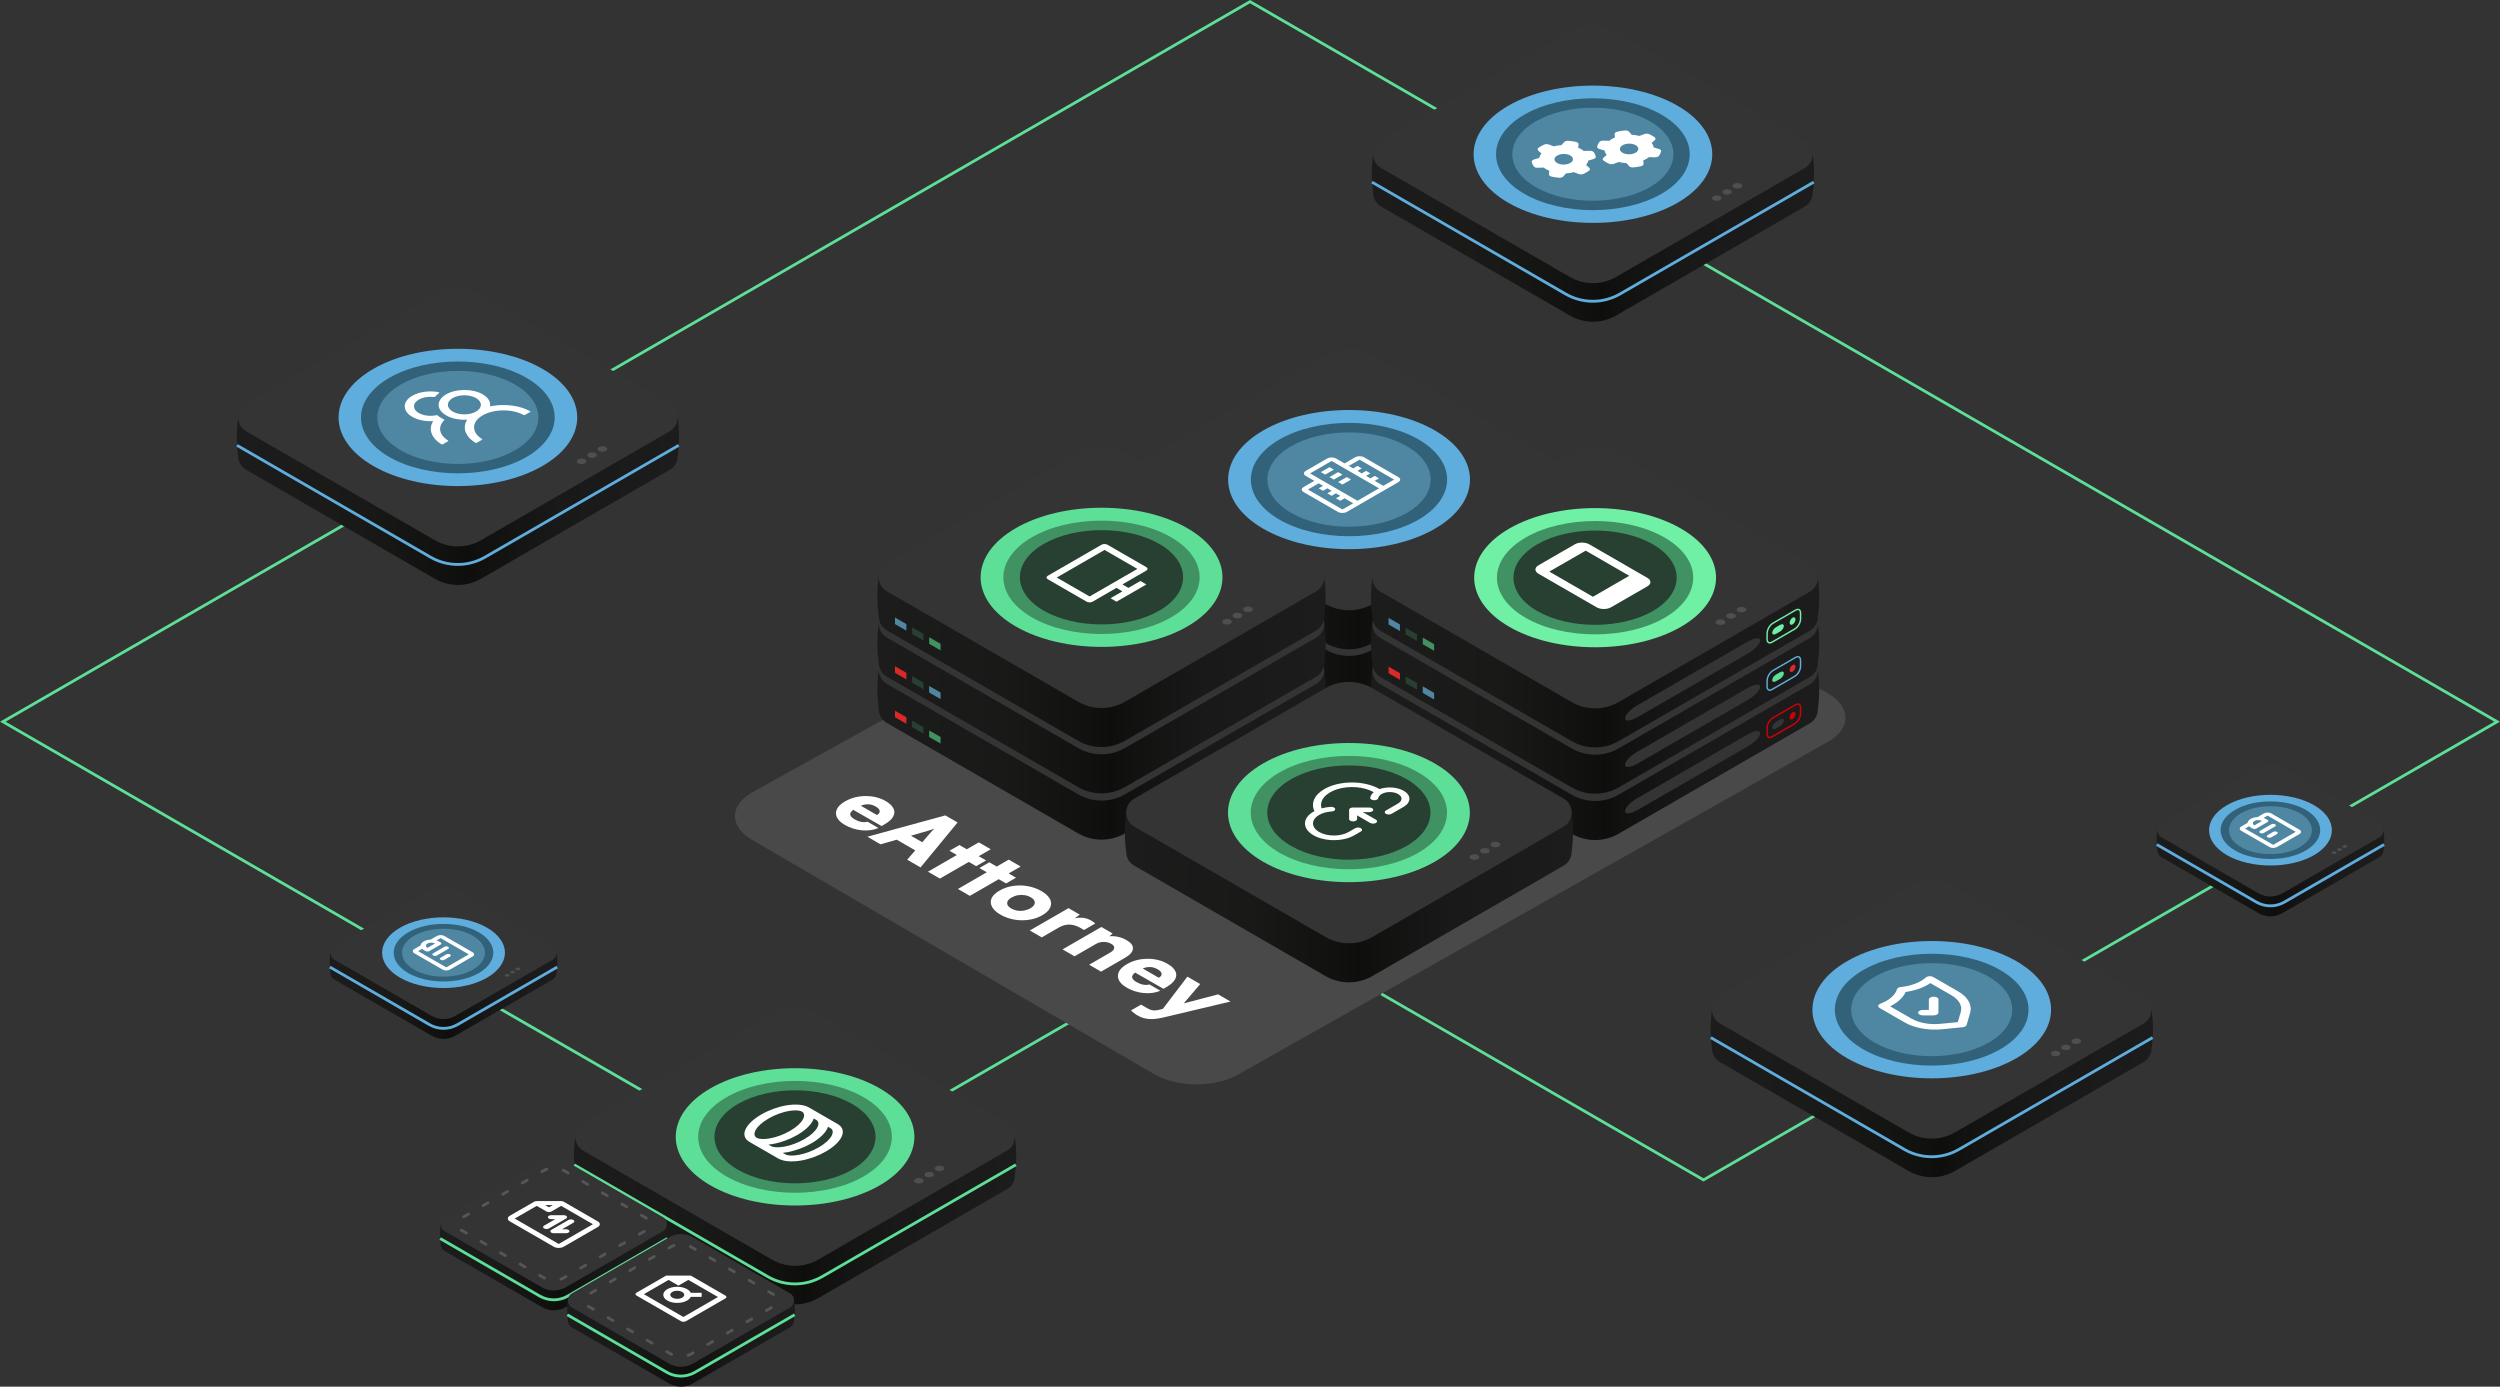<?xml version="1.0" encoding="UTF-8"?>
<svg id="Layer_2" data-name="Layer 2" xmlns="http://www.w3.org/2000/svg" xmlns:xlink="http://www.w3.org/1999/xlink" viewBox="0 0 881.3 488.82">
  <rect x="0" y="0" width="881.3" height="488.82" fill="#333333" stroke="none"/>
  <defs>
    <style>
      .cls-1 {
        fill: #343435;
      }

      .cls-1, .cls-2, .cls-3, .cls-4, .cls-5, .cls-6, .cls-7, .cls-8, .cls-9, .cls-10, .cls-11, .cls-12, .cls-13, .cls-14, .cls-15, .cls-16, .cls-17, .cls-18, .cls-19, .cls-20, .cls-21, .cls-22, .cls-23, .cls-24, .cls-25, .cls-26, .cls-27, .cls-28, .cls-29, .cls-30, .cls-31, .cls-32 {
        stroke-width: 0px;
      }

      .cls-2 {
        fill: url(#New_Gradient_Swatch_copy_2-12);
      }

      .cls-33 {
        clip-path: url(#clippath-11);
      }

      .cls-3 {
        fill: url(#New_Gradient_Swatch_copy_2-3);
      }

      .cls-4 {
        fill: url(#New_Gradient_Swatch_copy_2-2);
      }

      .cls-5 {
        fill: url(#New_Gradient_Swatch_copy_2-15);
      }

      .cls-6 {
        fill: #284031;
      }

      .cls-7 {
        fill: url(#New_Gradient_Swatch_copy_2-9);
      }

      .cls-8 {
        fill: url(#New_Gradient_Swatch_copy_2-13);
      }

      .cls-9 {
        fill: url(#New_Gradient_Swatch_copy_2);
      }

      .cls-34 {
        clip-path: url(#clippath-2);
      }

      .cls-10 {
        fill: url(#New_Gradient_Swatch_copy_2-16);
      }

      .cls-11 {
        fill: url(#New_Gradient_Swatch_copy_2-14);
      }

      .cls-12 {
        fill: url(#New_Gradient_Swatch_copy_2-10);
      }

      .cls-35 {
        clip-path: url(#clippath-6);
      }

      .cls-13 {
        fill: url(#New_Gradient_Swatch_copy_2-8);
      }

      .cls-14 {
        fill: url(#New_Gradient_Swatch_copy_2-7);
      }

      .cls-36 {
        stroke: #5faddd;
      }

      .cls-36, .cls-15, .cls-37, .cls-38 {
        fill: none;
      }

      .cls-36, .cls-37, .cls-38 {
        stroke-miterlimit: 10;
      }

      .cls-39 {
        clip-path: url(#clippath-7);
      }

      .cls-40 {
        clip-path: url(#clippath-1);
      }

      .cls-41 {
        clip-path: url(#clippath-4);
      }

      .cls-16 {
        fill: #494949;
      }

      .cls-17, .cls-19 {
        fill: #fff;
      }

      .cls-18 {
        fill: #5faddd;
      }

      .cls-19 {
        fill-rule: evenodd;
      }

      .cls-20 {
        fill: #409263;
      }

      .cls-37 {
        stroke: #5edf97;
      }

      .cls-21 {
        fill: url(#New_Gradient_Swatch_copy_2-4);
      }

      .cls-22 {
        fill: url(#New_Gradient_Swatch_copy_2-6);
      }

      .cls-42 {
        clip-path: url(#clippath-9);
      }

      .cls-43 {
        clip-path: url(#clippath);
      }

      .cls-23 {
        fill: #5edf97;
      }

      .cls-24 {
        fill: #32627a;
      }

      .cls-25 {
        fill: #db2828;
      }

      .cls-26 {
        fill: url(#New_Gradient_Swatch_copy_2-17);
      }

      .cls-38 {
        stroke: #565656;
        stroke-dasharray: 0 0 1.99 5.97;
        stroke-linecap: round;
      }

      .cls-27 {
        fill: #4f4f4f;
      }

      .cls-44 {
        clip-path: url(#clippath-3);
      }

      .cls-45 {
        clip-path: url(#clippath-8);
      }

      .cls-46 {
        clip-path: url(#clippath-5);
      }

      .cls-28 {
        fill: url(#New_Gradient_Swatch_copy_2-11);
      }

      .cls-29 {
        fill: url(#New_Gradient_Swatch_copy_2-5);
      }

      .cls-47 {
        clip-path: url(#clippath-10);
      }

      .cls-30 {
        fill: #4f87a3;
      }

      .cls-31 {
        fill: #6ff0a4;
      }

      .cls-32 {
        fill: #d00005;
      }
    </style>
    <linearGradient id="New_Gradient_Swatch_copy_2" data-name="New Gradient Swatch copy 2" x1="396.57" y1="198.91" x2="554.57" y2="198.91" gradientUnits="userSpaceOnUse">
      <stop offset="0" stop-color="#1c1c1c"/>
      <stop offset=".28" stop-color="#191918"/>
      <stop offset=".49" stop-color="#10100f"/>
      <stop offset=".52" stop-color="#0e0e0d"/>
      <stop offset=".56" stop-color="#111110"/>
      <stop offset=".73" stop-color="#191919"/>
      <stop offset="1" stop-color="#1c1c1c"/>
    </linearGradient>
    <linearGradient id="New_Gradient_Swatch_copy_2-2" data-name="New Gradient Swatch copy 2" y1="182.83" y2="182.83" xlink:href="#New_Gradient_Swatch_copy_2"/>
    <linearGradient id="New_Gradient_Swatch_copy_2-3" data-name="New Gradient Swatch copy 2" x1="483.31" y1="250.06" x2="641.32" y2="250.06" xlink:href="#New_Gradient_Swatch_copy_2"/>
    <linearGradient id="New_Gradient_Swatch_copy_2-4" data-name="New Gradient Swatch copy 2" x1="483.31" y1="233.74" x2="641.32" y2="233.74" xlink:href="#New_Gradient_Swatch_copy_2"/>
    <linearGradient id="New_Gradient_Swatch_copy_2-5" data-name="New Gradient Swatch copy 2" x1="483.31" y1="217.42" x2="641.32" y2="217.42" xlink:href="#New_Gradient_Swatch_copy_2"/>
    <linearGradient id="New_Gradient_Swatch_copy_2-6" data-name="New Gradient Swatch copy 2" x1="309.32" y1="249.93" x2="467.32" y2="249.93" xlink:href="#New_Gradient_Swatch_copy_2"/>
    <linearGradient id="New_Gradient_Swatch_copy_2-7" data-name="New Gradient Swatch copy 2" x1="309.32" y1="233.61" x2="467.32" y2="233.61" xlink:href="#New_Gradient_Swatch_copy_2"/>
    <linearGradient id="New_Gradient_Swatch_copy_2-8" data-name="New Gradient Swatch copy 2" x1="309.32" y1="217.28" x2="467.32" y2="217.28" xlink:href="#New_Gradient_Swatch_copy_2"/>
    <clipPath id="clippath">
      <polygon class="cls-15" points="363.06 202.97 388.32 188.39 413.58 202.97 388.32 217.56 363.06 202.97"/>
    </clipPath>
    <linearGradient id="New_Gradient_Swatch_copy_2-9" data-name="New Gradient Swatch copy 2" x1="116.24" y1="342.84" x2="196.47" y2="342.84" xlink:href="#New_Gradient_Swatch_copy_2"/>
    <clipPath id="clippath-1">
      <polygon class="cls-15" points="140.11 335.68 155.99 326.51 171.88 335.68 155.99 344.85 140.11 335.68"/>
    </clipPath>
    <linearGradient id="New_Gradient_Swatch_copy_2-10" data-name="New Gradient Swatch copy 2" x1="760.26" y1="299.65" x2="840.5" y2="299.65" xlink:href="#New_Gradient_Swatch_copy_2"/>
    <clipPath id="clippath-2">
      <polygon class="cls-15" points="784.13 292.49 800.02 283.32 815.91 292.49 800.02 301.66 784.13 292.49"/>
    </clipPath>
    <clipPath id="clippath-3">
      <polygon class="cls-15" points="530.81 202.98 561.54 185.23 592.28 202.98 561.54 220.72 530.81 202.98"/>
    </clipPath>
    <linearGradient id="New_Gradient_Swatch_copy_2-11" data-name="New Gradient Swatch copy 2" x1="396.52" y1="300.22" x2="554.53" y2="300.22" xlink:href="#New_Gradient_Swatch_copy_2"/>
    <clipPath id="clippath-4">
      <polygon class="cls-15" points="450.85 287.4 480.48 270.3 506.82 285.5 477.19 302.61 450.85 287.4"/>
    </clipPath>
    <clipPath id="clippath-5">
      <polygon class="cls-15" points="448.92 169.06 473.22 155.03 497.53 169.06 473.22 183.09 448.92 169.06"/>
    </clipPath>
    <linearGradient id="New_Gradient_Swatch_copy_2-12" data-name="New Gradient Swatch copy 2" x1="483.59" y1="67.96" x2="639.5" y2="67.96" xlink:href="#New_Gradient_Swatch_copy_2"/>
    <clipPath id="clippath-6">
      <polygon class="cls-15" points="535.15 55.76 566.02 37.94 590.4 52.01 559.52 69.84 535.15 55.76"/>
    </clipPath>
    <linearGradient id="New_Gradient_Swatch_copy_2-13" data-name="New Gradient Swatch copy 2" x1="202.32" y1="414.36" x2="358.23" y2="414.36" xlink:href="#New_Gradient_Swatch_copy_2"/>
    <clipPath id="clippath-7">
      <polygon class="cls-15" points="252.87 399.4 279.76 383.87 306.65 399.4 279.76 414.92 252.87 399.4"/>
    </clipPath>
    <linearGradient id="New_Gradient_Swatch_copy_2-14" data-name="New Gradient Swatch copy 2" x1="155.12" y1="438.53" x2="235.35" y2="438.53" xlink:href="#New_Gradient_Swatch_copy_2"/>
    <clipPath id="clippath-8">
      <polygon class="cls-15" points="174.56 430.57 195.24 418.63 215.91 430.57 195.24 442.51 174.56 430.57"/>
    </clipPath>
    <linearGradient id="New_Gradient_Swatch_copy_2-15" data-name="New Gradient Swatch copy 2" x1="199.94" y1="465.42" x2="280.17" y2="465.42" xlink:href="#New_Gradient_Swatch_copy_2"/>
    <clipPath id="clippath-9">
      <polygon class="cls-15" points="219.15 456.72 240.04 444.66 260.94 456.72 240.04 468.79 219.15 456.72"/>
    </clipPath>
    <linearGradient id="New_Gradient_Swatch_copy_2-16" data-name="New Gradient Swatch copy 2" x1="83.46" y1="160.74" x2="239.37" y2="160.74" xlink:href="#New_Gradient_Swatch_copy_2"/>
    <clipPath id="clippath-10">
      <polygon class="cls-15" points="128.47 145.09 161.4 126.08 194.32 145.09 161.4 164.09 128.47 145.09"/>
    </clipPath>
    <linearGradient id="New_Gradient_Swatch_copy_2-17" data-name="New Gradient Swatch copy 2" x1="603.03" y1="369.53" x2="758.94" y2="369.53" xlink:href="#New_Gradient_Swatch_copy_2"/>
    <clipPath id="clippath-11">
      <polygon class="cls-15" points="652.63 355.03 680.99 338.66 709.34 355.03 680.99 371.4 652.63 355.03"/>
    </clipPath>
  </defs>
  <g id="Layer_1-2" data-name="Layer 1">
    <g>
      <polyline class="cls-37" points="377.74 359.96 331.75 386.51 227.05 384.85 174.56 354.62 1 254.41 122.64 184.23 440.65 .58 512.18 41.88 880.3 254.41 600.52 415.94 486.91 350.35"/>
      <path class="cls-16" d="m265.1,296.06c-8.08-4.71-8-12.27.18-16.8l210.1-116.52c8.18-4.53,21.47-4.39,29.55.32l139.62,81.49c8.08,4.71,8.02,12.33-.12,16.92l-208.09,117.4c-8.14,4.59-21.42,4.5-29.49-.21l-141.75-82.61Z"/>
      <g>
        <path class="cls-9" d="m554.09,198.91c0,1.92-.95,3.84-2.85,4.94l-67.41,38.91c-5.11,2.95-11.41,2.95-16.52,0l-67.41-38.92c-1.9-1.1-2.85-3.01-2.85-4.93h0c-.65-4.6-.65-9.18,0-13.77h18.15l52.1-30.08c5.11-2.95,11.41-2.95,16.52,0l52.1,30.08h18.16c.65,4.59.65,9.18,0,13.77Z"/>
        <path class="cls-1" d="m399.91,190.08l67.41,38.92c5.11,2.95,11.41,2.95,16.52,0l67.41-38.92c3.8-2.19,3.8-7.68,0-9.87l-67.41-38.92c-5.11-2.95-11.41-2.95-16.52,0l-67.41,38.92c-3.8,2.19-3.8,7.68,0,9.87Z"/>
        <path class="cls-23" d="m445.39,202.5c-16.6-9.55-16.6-25.18,0-34.73s43.76-9.55,60.36,0,16.6,25.18,0,34.73c-16.6,9.55-43.76,9.55-60.36,0Z"/>
        <path class="cls-20" d="m451.05,199.28c-13.47-7.78-13.46-20.51.01-28.29,13.48-7.78,35.52-7.78,48.99,0s13.46,20.51-.01,28.29c-13.47,7.78-35.52,7.78-48.99,0Z"/>
        <path class="cls-6" d="m455.18,196.9c-11.2-6.47-11.2-17.06.01-23.53,11.21-6.47,29.54-6.47,40.74,0,11.2,6.47,11.19,17.06-.01,23.53-11.2,6.47-29.54,6.47-40.74,0Z"/>
        <path class="cls-27" d="m525.99,195.71c-.66.38-.66,1,0,1.39s1.74.38,2.4,0,.66-1,0-1.39-1.74-.38-2.4,0Z"/>
        <path class="cls-27" d="m522.29,197.92c-.66.38-.66,1,0,1.39s1.74.38,2.4,0,.66-1,0-1.39-1.74-.38-2.4,0Z"/>
        <path class="cls-27" d="m518.58,200.12c-.66.38-.66,1,0,1.39s1.74.38,2.4,0,.66-1,0-1.39-1.74-.38-2.4,0Z"/>
      </g>
      <g>
        <path class="cls-4" d="m554.09,182.84c0,1.92-.95,3.84-2.85,4.94l-67.41,38.91c-5.11,2.95-11.41,2.95-16.52,0l-67.41-38.92c-1.9-1.1-2.85-3.01-2.85-4.93h0c-.65-4.6-.65-9.18,0-13.77h18.15l52.1-30.08c5.11-2.95,11.41-2.95,16.52,0l52.1,30.08h18.16c.65,4.59.65,9.18,0,13.77Z"/>
        <path class="cls-1" d="m399.91,174l67.41,38.92c5.11,2.95,11.41,2.95,16.52,0l67.41-38.92c3.8-2.19,3.8-7.68,0-9.87l-67.41-38.92c-5.11-2.95-11.41-2.95-16.52,0l-67.41,38.92c-3.8,2.19-3.8,7.68,0,9.87Z"/>
        <path class="cls-18" d="m445.39,186.43c-16.6-9.55-16.6-25.18,0-34.73,16.6-9.55,43.76-9.55,60.36,0,16.6,9.55,16.6,25.18,0,34.73-16.6,9.55-43.76,9.55-60.36,0Z"/>
        <path class="cls-24" d="m451.05,183.2c-13.47-7.78-13.46-20.51.01-28.29s35.52-7.78,48.99,0,13.46,20.51-.01,28.29c-13.47,7.78-35.52,7.78-48.99,0Z"/>
        <path class="cls-30" d="m455.18,180.82c-11.2-6.47-11.2-17.06.01-23.53,11.21-6.47,29.54-6.47,40.74,0,11.2,6.47,11.19,17.06-.01,23.53-11.2,6.47-29.54,6.47-40.74,0Z"/>
        <path class="cls-27" d="m525.99,179.63c-.66.38-.66,1,0,1.39s1.74.38,2.4,0,.66-1,0-1.39-1.74-.38-2.4,0Z"/>
        <path class="cls-27" d="m522.29,181.84c-.66.38-.66,1,0,1.39s1.74.38,2.4,0,.66-1,0-1.39-1.74-.38-2.4,0Z"/>
        <path class="cls-27" d="m518.58,184.04c-.66.38-.66,1,0,1.39s1.74.38,2.4,0,.66-1,0-1.39-1.74-.38-2.4,0Z"/>
      </g>
      <g>
        <path class="cls-3" d="m640.83,250.07c0,1.92-.95,3.84-2.85,4.94l-67.41,38.91c-5.11,2.95-11.41,2.95-16.52,0l-67.41-38.92c-1.9-1.1-2.85-3.01-2.85-4.93h0c-.65-4.6-.65-9.18,0-13.77h18.15l52.1-30.08c5.11-2.95,11.41-2.95,16.52,0l52.1,30.08h18.16c.65,4.59.65,9.18,0,13.77Z"/>
        <path class="cls-1" d="m486.65,241.23l67.41,38.92c5.11,2.95,11.41,2.95,16.52,0l67.41-38.92c3.8-2.19,3.8-7.68,0-9.87l-67.41-38.92c-5.11-2.95-11.41-2.95-16.52,0l-67.41,38.92c-3.8,2.19-3.8,7.68,0,9.87Z"/>
        <path class="cls-23" d="m532.13,253.66c-16.6-9.55-16.6-25.18,0-34.73,16.6-9.55,43.76-9.55,60.36,0,16.6,9.55,16.6,25.18,0,34.73-16.6,9.55-43.76,9.55-60.36,0Z"/>
        <path class="cls-20" d="m537.8,250.44c-13.47-7.78-13.46-20.51.01-28.29s35.52-7.78,48.99,0c13.46,7.78,13.46,20.51-.01,28.29s-35.52,7.78-48.99,0Z"/>
        <path class="cls-6" d="m541.92,248.05c-11.2-6.47-11.2-17.06.01-23.53s29.54-6.47,40.74,0c11.2,6.47,11.19,17.06-.01,23.53-11.2,6.47-29.54,6.47-40.74,0Z"/>
        <path class="cls-27" d="m612.74,246.86c-.66.38-.66,1,0,1.39s1.74.38,2.4,0,.66-1,0-1.39-1.74-.38-2.4,0Z"/>
        <path class="cls-27" d="m609.03,249.07c-.66.38-.66,1,0,1.39s1.74.38,2.4,0,.66-1,0-1.39-1.74-.38-2.4,0Z"/>
        <path class="cls-27" d="m605.33,251.27c-.66.38-.66,1,0,1.39s1.74.38,2.4,0,.66-1,0-1.39-1.74-.38-2.4,0Z"/>
      </g>
      <g>
        <path class="cls-21" d="m640.83,233.74c0,1.92-.95,3.84-2.85,4.94l-67.41,38.91c-5.11,2.95-11.41,2.95-16.52,0l-67.41-38.92c-1.9-1.1-2.85-3.01-2.85-4.93h0c-.65-4.6-.65-9.18,0-13.77h18.15l52.1-30.08c5.11-2.95,11.41-2.95,16.52,0l52.1,30.08h18.16c.65,4.59.65,9.18,0,13.77Z"/>
        <path class="cls-1" d="m486.65,224.91l67.41,38.92c5.11,2.95,11.41,2.95,16.52,0l67.41-38.92c3.8-2.19,3.8-7.68,0-9.87l-67.41-38.92c-5.11-2.95-11.41-2.95-16.52,0l-67.41,38.92c-3.8,2.19-3.8,7.68,0,9.87Z"/>
        <path class="cls-23" d="m532.13,237.34c-16.6-9.55-16.6-25.18,0-34.73,16.6-9.55,43.76-9.55,60.36,0,16.6,9.55,16.6,25.18,0,34.73s-43.76,9.55-60.36,0Z"/>
        <path class="cls-20" d="m537.8,234.11c-13.47-7.78-13.46-20.51.01-28.29s35.52-7.78,48.99,0c13.46,7.78,13.46,20.51-.01,28.29-13.47,7.78-35.52,7.78-48.99,0Z"/>
        <path class="cls-6" d="m541.92,231.73c-11.2-6.47-11.2-17.06.01-23.53s29.54-6.47,40.74,0c11.2,6.47,11.19,17.06-.01,23.53s-29.54,6.47-40.74,0Z"/>
        <path class="cls-27" d="m612.74,230.54c-.66.38-.66,1,0,1.39s1.74.38,2.4,0,.66-1,0-1.39-1.74-.38-2.4,0Z"/>
        <path class="cls-27" d="m609.03,232.75c-.66.38-.66,1,0,1.39s1.74.38,2.4,0,.66-1,0-1.39-1.74-.38-2.4,0Z"/>
        <path class="cls-27" d="m605.33,234.95c-.66.38-.66,1,0,1.39s1.74.38,2.4,0,.66-1,0-1.39-1.74-.38-2.4,0Z"/>
      </g>
      <g>
        <path class="cls-29" d="m640.83,217.42c0,1.92-.95,3.84-2.85,4.94l-67.41,38.91c-5.11,2.95-11.41,2.95-16.52,0l-67.41-38.92c-1.9-1.1-2.85-3.01-2.85-4.93h0c-.65-4.6-.65-9.18,0-13.77h18.15l52.1-30.08c5.11-2.95,11.41-2.95,16.52,0l52.1,30.08h18.16c.65,4.59.65,9.18,0,13.77Z"/>
        <path class="cls-1" d="m486.65,208.59l67.41,38.92c5.11,2.95,11.41,2.95,16.52,0l67.41-38.92c3.8-2.19,3.8-7.68,0-9.87l-67.41-38.92c-5.11-2.95-11.41-2.95-16.52,0l-67.41,38.92c-3.8,2.19-3.8,7.68,0,9.87Z"/>
        <path class="cls-31" d="m532.13,221.01c-16.6-9.55-16.6-25.18,0-34.73,16.6-9.55,43.76-9.55,60.36,0,16.6,9.55,16.6,25.18,0,34.73-16.6,9.55-43.76,9.55-60.36,0Z"/>
        <path class="cls-20" d="m537.8,217.79c-13.47-7.78-13.46-20.51.01-28.29s35.52-7.78,48.99,0c13.46,7.78,13.46,20.51-.01,28.29s-35.52,7.78-48.99,0Z"/>
        <path class="cls-6" d="m541.92,215.41c-11.2-6.47-11.2-17.06.01-23.53,11.21-6.47,29.54-6.47,40.74,0s11.19,17.06-.01,23.53-29.54,6.47-40.74,0Z"/>
        <path class="cls-27" d="m612.74,214.22c-.66.38-.66,1,0,1.39s1.74.38,2.4,0,.66-1,0-1.39-1.74-.38-2.4,0Z"/>
        <path class="cls-27" d="m609.03,216.43c-.66.38-.66,1,0,1.39s1.74.38,2.4,0,.66-1,0-1.39-1.74-.38-2.4,0Z"/>
        <path class="cls-27" d="m605.33,218.63c-.66.38-.66,1,0,1.39s1.74.38,2.4,0,.66-1,0-1.39-1.74-.38-2.4,0Z"/>
      </g>
      <g>
        <path class="cls-31" d="m631.92,217.74c-.56.33-1.03,1.12-1.03,1.78s.46.92,1.03.59,1.03-1.12,1.03-1.78-.46-.92-1.03-.59Z"/>
        <path class="cls-31" d="m627.51,220.28c.73-.42,1.33-.24,1.33.41s-.6,1.53-1.33,1.95l-1.44.83c-.73.42-1.33.24-1.33-.41s.6-1.53,1.33-1.95l1.44-.83Z"/>
        <path class="cls-31" d="m633.78,214.56v.51c.2,0,.35.07.47.22.14.18.22.47.22.82v2.08c0,1.2-.88,2.73-1.92,3.33l-7.98,4.61c-.26.15-.5.23-.71.23-.17,0-.31-.05-.42-.16-.17-.17-.26-.48-.26-.87l.02-2.09c0-1.2.9-2.73,1.94-3.33l7.93-4.59c.26-.15.5-.23.71-.23v-.51m0,0c-.29,0-.62.1-.97.3l-7.93,4.59c-1.2.69-2.18,2.39-2.19,3.77l-.02,2.09c0,.98.48,1.55,1.19,1.55.29,0,.62-.09.97-.3l7.98-4.61c1.2-.69,2.18-2.39,2.18-3.77v-2.08c0-.98-.49-1.55-1.21-1.55h0Z"/>
      </g>
      <g>
        <path class="cls-25" d="m631.92,234.42c-.56.33-1.03,1.12-1.03,1.78s.46.92,1.03.59,1.03-1.12,1.03-1.78-.46-.92-1.03-.59Z"/>
        <path class="cls-23" d="m627.51,236.96c.73-.42,1.33-.24,1.33.41s-.6,1.53-1.33,1.95l-1.44.83c-.73.42-1.33.24-1.33-.41s.6-1.53,1.33-1.95l1.44-.83Z"/>
        <path class="cls-18" d="m633.78,231.24v.51c.2,0,.35.07.47.22.14.18.22.47.22.82v2.08c0,1.2-.88,2.73-1.92,3.33l-7.98,4.61c-.26.15-.5.23-.71.23-.17,0-.31-.05-.42-.16-.17-.17-.26-.48-.26-.87l.02-2.09c0-1.2.9-2.73,1.94-3.33l7.93-4.59c.26-.15.5-.23.71-.23v-.51m0,0c-.29,0-.62.1-.97.3l-7.93,4.59c-1.2.69-2.18,2.39-2.19,3.77l-.02,2.09c0,.98.48,1.55,1.19,1.55.29,0,.62-.09.97-.3l7.98-4.61c1.2-.69,2.18-2.39,2.18-3.77v-2.08c0-.98-.49-1.55-1.21-1.55h0Z"/>
      </g>
      <g>
        <path class="cls-32" d="m631.92,251.1c-.56.33-1.03,1.12-1.03,1.78s.46.92,1.03.59,1.03-1.12,1.03-1.78-.46-.92-1.03-.59Z"/>
        <path class="cls-1" d="m627.51,253.64c.73-.42,1.33-.24,1.33.41s-.6,1.53-1.33,1.95l-1.44.83c-.73.42-1.33.24-1.33-.41s.6-1.53,1.33-1.95l1.44-.83Z"/>
        <path class="cls-32" d="m633.78,247.92v.51c.2,0,.35.07.47.22.14.18.22.47.22.82v2.08c0,1.2-.88,2.73-1.92,3.33l-7.98,4.61c-.26.15-.5.23-.71.23-.17,0-.31-.05-.42-.16-.17-.17-.26-.48-.26-.87l.02-2.09c0-1.2.9-2.73,1.94-3.33l7.93-4.59c.26-.15.5-.23.71-.23v-.51m0,0c-.29,0-.62.1-.97.3l-7.93,4.59c-1.2.69-2.18,2.39-2.19,3.77l-.02,2.09c0,.98.48,1.55,1.19,1.55.29,0,.62-.09.97-.3l7.98-4.61c1.2-.69,2.18-2.39,2.18-3.77v-2.08c0-.98-.49-1.55-1.21-1.55h0Z"/>
      </g>
      <path class="cls-1" d="m577.16,248.64c-2.38,1.38-4.32,3.44-4.3,4.6s1.98.97,4.36-.4l38.94-22.48c2.38-1.37,4.33-3.45,4.33-4.61s-1.95-.99-4.33.39l-39.01,22.52Z"/>
      <path class="cls-1" d="m577.16,265c-2.38,1.38-4.32,3.44-4.3,4.6s1.98.97,4.36-.4l38.94-22.48c2.38-1.37,4.33-3.45,4.33-4.61s-1.95-.99-4.33.39l-39.01,22.52Z"/>
      <path class="cls-1" d="m577.16,281.37c-2.38,1.38-4.32,3.44-4.3,4.6s1.98.97,4.36-.4l38.94-22.48c2.38-1.37,4.33-3.45,4.33-4.61s-1.95-.99-4.33.39l-39.01,22.52Z"/>
      <polygon class="cls-30" points="489.5 217.82 489.5 220.14 493.51 222.46 493.51 220.14 489.5 217.82"/>
      <polygon class="cls-6" points="495.52 221.3 495.52 223.62 499.54 225.94 499.54 223.62 495.52 221.3"/>
      <polygon class="cls-20" points="501.55 224.78 501.55 227.1 505.56 229.42 505.56 227.1 501.55 224.78"/>
      <polygon class="cls-25" points="489.5 235 489.5 237.32 493.51 239.64 493.51 237.32 489.5 235"/>
      <polygon class="cls-6" points="495.52 238.48 495.52 240.8 499.54 243.11 499.54 240.8 495.52 238.48"/>
      <polygon class="cls-30" points="501.55 241.95 501.55 244.27 505.56 246.59 505.56 244.27 501.55 241.95"/>
      <polygon class="cls-25" points="489.5 250.67 489.5 252.99 493.51 255.31 493.51 252.99 489.5 250.67"/>
      <polygon class="cls-6" points="495.52 254.15 495.52 256.46 499.54 258.78 499.54 256.46 495.52 254.15"/>
      <polygon class="cls-20" points="501.55 257.62 501.55 259.94 505.56 262.26 505.56 259.94 501.55 257.62"/>
      <g>
        <g>
          <path class="cls-22" d="m466.83,249.93c0,1.92-.95,3.84-2.85,4.94l-67.41,38.91c-5.11,2.95-11.41,2.95-16.52,0l-67.41-38.92c-1.9-1.1-2.85-3.01-2.85-4.93h0c-.65-4.6-.65-9.18,0-13.77h18.15l52.1-30.08c5.11-2.95,11.41-2.95,16.52,0l52.1,30.08h18.16c.65,4.59.65,9.18,0,13.77Z"/>
          <path class="cls-1" d="m312.65,241.09l67.41,38.92c5.11,2.95,11.41,2.95,16.52,0l67.41-38.92c3.8-2.19,3.8-7.68,0-9.87l-67.41-38.92c-5.11-2.95-11.41-2.95-16.52,0l-67.41,38.92c-3.8,2.19-3.8,7.68,0,9.87Z"/>
          <path class="cls-23" d="m358.14,253.52c-16.6-9.55-16.6-25.18,0-34.73s43.76-9.55,60.36,0,16.6,25.18,0,34.73c-16.6,9.55-43.76,9.55-60.36,0Z"/>
          <path class="cls-20" d="m363.8,250.3c-13.47-7.78-13.46-20.51.01-28.29,13.48-7.78,35.52-7.78,48.99,0,13.46,7.78,13.46,20.51-.01,28.29s-35.52,7.78-48.99,0Z"/>
          <path class="cls-6" d="m367.93,247.92c-11.2-6.47-11.2-17.06.01-23.53s29.54-6.47,40.74,0,11.19,17.06-.01,23.53-29.54,6.47-40.74,0Z"/>
          <path class="cls-27" d="m438.74,246.73c-.66.38-.66,1,0,1.39s1.74.38,2.4,0,.66-1,0-1.39-1.74-.38-2.4,0Z"/>
          <path class="cls-27" d="m435.04,248.93c-.66.38-.66,1,0,1.39s1.74.38,2.4,0,.66-1,0-1.39-1.74-.38-2.4,0Z"/>
          <path class="cls-27" d="m431.33,251.13c-.66.38-.66,1,0,1.39s1.74.38,2.4,0,.66-1,0-1.39-1.74-.38-2.4,0Z"/>
        </g>
        <g>
          <path class="cls-14" d="m466.83,233.61c0,1.92-.95,3.84-2.85,4.94l-67.41,38.91c-5.11,2.95-11.41,2.95-16.52,0l-67.41-38.92c-1.9-1.1-2.85-3.01-2.85-4.93h0c-.65-4.6-.65-9.18,0-13.77h18.15l52.1-30.08c5.11-2.95,11.41-2.95,16.52,0l52.1,30.08h18.16c.65,4.59.65,9.18,0,13.77Z"/>
          <path class="cls-1" d="m312.65,224.77l67.41,38.92c5.11,2.95,11.41,2.95,16.52,0l67.41-38.92c3.8-2.19,3.8-7.68,0-9.87l-67.41-38.92c-5.11-2.95-11.41-2.95-16.52,0l-67.41,38.92c-3.8,2.19-3.8,7.68,0,9.87Z"/>
          <path class="cls-23" d="m358.14,237.2c-16.6-9.55-16.6-25.18,0-34.73s43.76-9.55,60.36,0,16.6,25.18,0,34.73c-16.6,9.55-43.76,9.55-60.36,0Z"/>
          <path class="cls-20" d="m363.8,233.98c-13.47-7.78-13.46-20.51.01-28.29,13.48-7.78,35.52-7.78,48.99,0s13.46,20.51-.01,28.29-35.52,7.78-48.99,0Z"/>
          <path class="cls-6" d="m367.93,231.59c-11.2-6.47-11.2-17.06.01-23.53s29.54-6.47,40.74,0,11.19,17.06-.01,23.53c-11.2,6.47-29.54,6.47-40.74,0Z"/>
          <path class="cls-27" d="m438.74,230.41c-.66.38-.66,1,0,1.39s1.74.38,2.4,0,.66-1,0-1.39-1.74-.38-2.4,0Z"/>
          <path class="cls-27" d="m435.04,232.61c-.66.38-.66,1,0,1.39s1.74.38,2.4,0,.66-1,0-1.39-1.74-.38-2.4,0Z"/>
          <path class="cls-27" d="m431.33,234.81c-.66.38-.66,1,0,1.39s1.74.38,2.4,0,.66-1,0-1.39-1.74-.38-2.4,0Z"/>
        </g>
        <g>
          <path class="cls-13" d="m466.83,217.29c0,1.92-.95,3.84-2.85,4.94l-67.41,38.91c-5.11,2.95-11.41,2.95-16.52,0l-67.41-38.92c-1.9-1.1-2.85-3.01-2.85-4.93h0c-.65-4.6-.65-9.18,0-13.77h18.15l52.1-30.08c5.11-2.95,11.41-2.95,16.52,0l52.1,30.08h18.16c.65,4.59.65,9.18,0,13.77Z"/>
          <path class="cls-1" d="m312.65,208.45l67.41,38.92c5.11,2.95,11.41,2.95,16.52,0l67.41-38.92c3.8-2.19,3.8-7.68,0-9.87l-67.41-38.92c-5.11-2.95-11.41-2.95-16.52,0l-67.41,38.92c-3.8,2.19-3.8,7.68,0,9.87Z"/>
          <path class="cls-23" d="m358.14,220.88c-16.6-9.55-16.6-25.18,0-34.73s43.76-9.55,60.36,0,16.6,25.18,0,34.73-43.76,9.55-60.36,0Z"/>
          <path class="cls-20" d="m363.8,217.66c-13.47-7.78-13.46-20.51.01-28.29,13.48-7.78,35.52-7.78,48.99,0s13.46,20.51-.01,28.29c-13.47,7.78-35.52,7.78-48.99,0Z"/>
          <path class="cls-6" d="m367.93,215.27c-11.2-6.47-11.2-17.06.01-23.53s29.54-6.47,40.74,0,11.19,17.06-.01,23.53-29.54,6.47-40.74,0Z"/>
          <path class="cls-27" d="m438.74,214.08c-.66.38-.66,1,0,1.39s1.74.38,2.4,0,.66-1,0-1.39-1.74-.38-2.4,0Z"/>
          <path class="cls-27" d="m435.04,216.29c-.66.38-.66,1,0,1.39s1.74.38,2.4,0,.66-1,0-1.39-1.74-.38-2.4,0Z"/>
          <path class="cls-27" d="m431.33,218.49c-.66.38-.66,1,0,1.39s1.74.38,2.4,0,.66-1,0-1.39-1.74-.38-2.4,0Z"/>
        </g>
        <polygon class="cls-30" points="315.5 217.69 315.5 220.01 319.52 222.32 319.52 220.01 315.5 217.69"/>
        <polygon class="cls-6" points="321.53 221.16 321.53 223.48 325.54 225.8 325.54 223.48 321.53 221.16"/>
        <polygon class="cls-20" points="327.55 224.64 327.55 226.96 331.57 229.28 331.57 226.96 327.55 224.64"/>
        <polygon class="cls-25" points="315.5 234.86 315.5 237.18 319.52 239.5 319.52 237.18 315.5 234.86"/>
        <polygon class="cls-6" points="321.53 238.34 321.53 240.66 325.54 242.98 325.54 240.66 321.53 238.34"/>
        <polygon class="cls-30" points="327.55 241.82 327.55 244.14 331.57 246.45 331.57 244.14 327.55 241.82"/>
        <polygon class="cls-25" points="315.5 250.53 315.5 252.85 319.52 255.17 319.52 252.85 315.5 250.53"/>
        <polygon class="cls-6" points="321.53 254.01 321.53 256.33 325.54 258.65 325.54 256.33 321.53 254.01"/>
        <polygon class="cls-20" points="327.55 257.49 327.55 259.81 331.57 262.12 331.57 259.81 327.55 257.49"/>
        <g class="cls-43">
          <path class="cls-17" d="m384.11,210.27l16.84-9.72-11.58-6.68-16.84,9.72,11.58,6.68Zm11.58-4.25l2.11,1.22,4.21-2.43,2.11,1.22-10.53,6.08-2.11-1.22,4.21-2.43-2.11-1.22-8.43,4.87c-.14.08-.3.14-.49.18-.18.04-.38.06-.57.06-.2,0-.39-.02-.57-.07s-.34-.11-.48-.19l-13.67-7.89c-.59-.34-.58-.89-.02-1.22l18.96-10.95c.58-.33,1.52-.33,2.1,0l13.67,7.89c.59.34.58.89.02,1.22l-8.43,4.87Z"/>
        </g>
      </g>
      <g>
        <g>
          <path class="cls-7" d="m196.22,342.84c0,.98-.48,1.95-1.45,2.51l-34.23,19.76c-2.6,1.5-5.79,1.5-8.39,0l-34.23-19.76c-.97-.56-1.45-1.53-1.45-2.51h0c-.33-2.33-.33-4.66,0-6.99h9.22l26.46-15.27c2.6-1.5,5.79-1.5,8.39,0l26.46,15.27h9.22c.33,2.33.33,4.66,0,6.99Z"/>
          <path class="cls-1" d="m117.93,338.35l34.23,19.76c2.6,1.5,5.79,1.5,8.39,0l34.23-19.76c1.93-1.11,1.93-3.9,0-5.01l-34.23-19.76c-2.6-1.5-5.79-1.5-8.39,0l-34.23,19.76c-1.93,1.11-1.93,3.9,0,5.01Z"/>
          <path class="cls-18" d="m141.03,344.66c-8.43-4.85-8.43-12.79,0-17.64,8.43-4.85,22.22-4.85,30.65,0,8.43,4.85,8.43,12.79,0,17.64s-22.22,4.85-30.65,0Z"/>
          <path class="cls-24" d="m143.91,343.03c-6.84-3.95-6.84-10.41,0-14.37s18.04-3.95,24.87,0,6.83,10.42,0,14.37-18.03,3.95-24.87,0Z"/>
          <path class="cls-30" d="m146,341.82c-5.69-3.28-5.69-8.66,0-11.95,5.69-3.29,15-3.29,20.69,0s5.68,8.66,0,11.95-15,3.28-20.69,0Z"/>
          <path class="cls-27" d="m181.96,341.21c-.34.19-.34.51,0,.7s.88.19,1.22,0,.34-.51,0-.7-.88-.19-1.22,0Z"/>
          <path class="cls-27" d="m180.08,342.33c-.34.19-.34.51,0,.7s.88.19,1.22,0,.34-.51,0-.7-.88-.19-1.22,0Z"/>
          <path class="cls-27" d="m178.2,343.45c-.34.19-.34.51,0,.7s.88.19,1.22,0,.34-.51,0-.7-.88-.19-1.22,0Z"/>
          <path class="cls-36" d="m116.28,340.91l35.12,20.29c3.05,1.76,6.82,1.77,9.87,0l35.14-20.29"/>
        </g>
        <g class="cls-40">
          <path class="cls-19" d="m150.7,332.62c-.35.2-.55.48-.55.76s.2.56.55.76l2.65-1.53c-.35-.2-.83-.32-1.32-.32s-.97.11-1.32.32Zm-2.41.63c.05-.51.42-1.01,1.09-1.39.67-.39,1.53-.6,2.41-.63l2.22-1.28c.35-.2.83-.32,1.32-.32s.97.11,1.32.32l9.93,5.73c.35.2.55.48.55.76s-.2.56-.55.76l-7.94,4.59c-.35.2-.83.32-1.32.32s-.97-.11-1.32-.32l-9.93-5.73c-.35-.2-.55-.48-.55-.76s.2-.56.55-.76l2.22-1.28Zm.51,1.23l-1.41.81,9.93,5.73,7.94-4.59-9.93-5.73-1.41.81c.27.09.52.2.75.33l.66.38c.18.1.27.24.27.38s-.1.28-.27.38l-3.97,2.29c-.18.1-.41.16-.66.16s-.49-.06-.66-.16l-.66-.38c-.23-.13-.42-.28-.58-.43Zm3.89,2.34c-.18-.1-.27-.24-.27-.38s.1-.28.27-.38l3.97-2.29c.18-.1.41-.16.66-.16s.49.06.66.16c.18.1.27.24.27.38s-.1.28-.27.38l-3.97,2.29c-.18.1-.41.16-.66.16s-.49-.06-.66-.16Zm2.65,1.53c-.18-.1-.27-.24-.27-.38s.1-.28.27-.38l1.99-1.15c.18-.1.41-.16.66-.16s.49.06.66.16c.18.1.27.24.27.38s-.1.28-.27.38l-1.99,1.15c-.18.1-.41.16-.66.16s-.49-.06-.66-.16Z"/>
        </g>
      </g>
      <g>
        <path class="cls-12" d="m840.25,299.65c0,.98-.48,1.95-1.45,2.51l-34.23,19.76c-2.6,1.5-5.79,1.5-8.39,0l-34.23-19.76c-.97-.56-1.45-1.53-1.45-2.51h0c-.33-2.33-.33-4.66,0-6.99h9.22l26.46-15.27c2.6-1.5,5.79-1.5,8.39,0l26.46,15.27h9.22c.33,2.33.33,4.66,0,6.99Z"/>
        <path class="cls-1" d="m761.96,295.16l34.23,19.76c2.6,1.5,5.79,1.5,8.39,0l34.23-19.76c1.93-1.11,1.93-3.9,0-5.01l-34.23-19.76c-2.6-1.5-5.79-1.5-8.39,0l-34.23,19.76c-1.93,1.11-1.93,3.9,0,5.01Z"/>
        <path class="cls-18" d="m785.06,301.47c-8.43-4.85-8.43-12.79,0-17.64,8.43-4.85,22.22-4.85,30.65,0,8.43,4.85,8.43,12.79,0,17.64s-22.22,4.85-30.65,0Z"/>
        <path class="cls-24" d="m787.93,299.84c-6.84-3.95-6.84-10.41,0-14.37s18.04-3.95,24.87,0,6.83,10.42,0,14.37-18.03,3.95-24.87,0Z"/>
        <path class="cls-30" d="m790.03,298.63c-5.69-3.28-5.69-8.66,0-11.95,5.69-3.29,15-3.29,20.69,0s5.68,8.66,0,11.95-15,3.28-20.69,0Z"/>
        <path class="cls-27" d="m825.98,298.02c-.34.19-.34.51,0,.7s.88.19,1.22,0,.34-.51,0-.7-.88-.19-1.22,0Z"/>
        <path class="cls-27" d="m824.1,299.14c-.34.19-.34.51,0,.7s.88.19,1.22,0,.34-.51,0-.7-.88-.19-1.22,0Z"/>
        <path class="cls-27" d="m822.22,300.26c-.34.19-.34.51,0,.7s.88.19,1.22,0,.34-.51,0-.7-.88-.19-1.22,0Z"/>
        <path class="cls-36" d="m760.3,297.72l35.12,20.29c3.05,1.76,6.82,1.77,9.87,0l35.14-20.29"/>
      </g>
      <g class="cls-34">
        <path class="cls-19" d="m794.73,289.43c-.35.2-.55.48-.55.76s.2.56.55.76l2.65-1.53c-.35-.2-.83-.32-1.32-.32s-.97.11-1.32.32Zm-2.41.63c.05-.51.42-1.01,1.09-1.39.67-.39,1.53-.6,2.41-.63l2.22-1.28c.35-.2.83-.32,1.32-.32s.97.11,1.32.32l9.93,5.73c.35.2.55.48.55.76s-.2.56-.55.76l-7.94,4.59c-.35.2-.83.32-1.32.32s-.97-.11-1.32-.32l-9.93-5.73c-.35-.2-.55-.48-.55-.76s.2-.56.55-.76l2.22-1.28Zm.51,1.23l-1.41.81,9.93,5.73,7.94-4.59-9.93-5.73-1.41.81c.27.09.52.2.75.33l.66.38c.18.1.27.24.27.38s-.1.28-.27.38l-3.97,2.29c-.18.1-.41.16-.66.16s-.49-.06-.66-.16l-.66-.38c-.23-.13-.42-.28-.58-.43Zm3.89,2.34c-.18-.1-.27-.24-.27-.38s.1-.28.27-.38l3.97-2.29c.18-.1.41-.16.66-.16s.49.06.66.16c.18.1.27.24.27.38s-.1.28-.27.38l-3.97,2.29c-.18.1-.41.16-.66.16s-.49-.06-.66-.16Zm2.65,1.53c-.18-.1-.27-.24-.27-.38s.1-.28.27-.38l1.99-1.15c.18-.1.41-.16.66-.16s.49.06.66.16c.18.1.27.24.27.38s-.1.28-.27.38l-1.99,1.15c-.18.1-.41.16-.66.16s-.49-.06-.66-.16Z"/>
      </g>
      <g class="cls-44">
        <path class="cls-17" d="m555.14,191.89l-12.81,7.39c-1.41.82-1.41,2.14,0,2.96l20.49,11.83c1.41.82,3.71.82,5.12,0l12.81-7.39c1.41-.82,1.41-2.14,0-2.96l-20.49-11.83c-1.41-.82-3.71-.82-5.12,0Zm6.4,18.48l-15.37-8.87,12.81-7.39,15.37,8.87-12.81,7.39Z"/>
      </g>
      <g>
        <path class="cls-28" d="m554.04,300.23c0,1.92-.95,3.84-2.85,4.94l-67.41,38.91c-5.11,2.95-11.41,2.95-16.52,0l-67.41-38.92c-1.9-1.1-2.85-3.01-2.85-4.93h0c-.65-4.6-.65-9.18,0-13.77h18.15l52.1-30.08c5.11-2.95,11.41-2.95,16.52,0l52.1,30.08h18.16c.65,4.59.65,9.18,0,13.77Z"/>
        <path class="cls-1" d="m399.86,291.39l67.41,38.92c5.11,2.95,11.41,2.95,16.52,0l67.41-38.92c3.8-2.19,3.8-7.68,0-9.87l-67.41-38.92c-5.11-2.95-11.41-2.95-16.52,0l-67.41,38.92c-3.8,2.19-3.8,7.68,0,9.87Z"/>
        <path class="cls-23" d="m445.34,303.82c-16.6-9.55-16.6-25.18,0-34.73s43.76-9.55,60.36,0,16.6,25.18,0,34.73-43.76,9.55-60.36,0Z"/>
        <path class="cls-20" d="m451.01,300.6c-13.47-7.78-13.46-20.51.01-28.29s35.52-7.78,48.99,0c13.46,7.78,13.46,20.51-.01,28.29s-35.52,7.78-48.99,0Z"/>
        <path class="cls-6" d="m455.13,298.21c-11.2-6.47-11.2-17.06.01-23.53s29.54-6.47,40.74,0,11.19,17.06-.01,23.53-29.54,6.47-40.74,0Z"/>
        <path class="cls-27" d="m525.95,297.02c-.66.38-.66,1,0,1.39s1.74.38,2.4,0,.66-1,0-1.39-1.74-.38-2.4,0Z"/>
        <path class="cls-27" d="m522.24,299.23c-.66.38-.66,1,0,1.39s1.74.38,2.4,0,.66-1,0-1.39-1.74-.38-2.4,0Z"/>
        <path class="cls-27" d="m518.54,301.43c-.66.38-.66,1,0,1.39s1.74.38,2.4,0,.66-1,0-1.39-1.74-.38-2.4,0Z"/>
      </g>
      <g class="cls-41">
        <path class="cls-17" d="m490.55,286.89c-.26.15-.62.24-1,.24s-.73-.09-1-.24c-.26-.15-.41-.36-.41-.58s.15-.42.41-.58l4.3-2.48c.47-.27.81-.6,1.01-.96.2-.36.24-.75.13-1.13-.12-.38-.39-.73-.79-1.03-.4-.3-.93-.54-1.53-.7s-1.26-.23-1.92-.22c-.66.02-1.3.13-1.87.32-.57.19-1.05.46-1.41.78-.35.32-.57.69-.62,1.07h0c-.04.21-.22.4-.51.54-.28.14-.65.2-1.01.18-.37-.02-.71-.12-.95-.28-.24-.16-.37-.37-.35-.58h0c.1-.7.52-1.38,1.22-1.95l.03-.02c-1.66-.94-3.8-1.56-6.1-1.75-2.31-.19-4.66.04-6.71.68-2.05.63-3.7,1.63-4.71,2.84-1,1.21-1.31,2.58-.87,3.9v.03c1.03-.28,2.13-.46,3.26-.53h-.03c.29-.02.59.02.84.1.26.08.46.21.59.36.13.15.17.32.12.49-.05.17-.19.32-.39.44-.23.13-.53.22-.86.23h0c-1.66.1-3.2.53-4.38,1.21h-.02c-1.38.81-2.16,1.89-2.16,3.01s.78,2.21,2.16,3.01c1.38.8,3.25,1.25,5.21,1.25s3.83-.45,5.21-1.25l2.3-1.33c.26-.15.62-.24,1-.24s.73.09,1,.24c.26.15.41.36.41.58s-.15.42-.41.58l-2.3,1.33c-1.91,1.1-4.5,1.72-7.21,1.72s-5.3-.62-7.21-1.72c-1.91-1.1-2.99-2.6-2.99-4.16s1.07-3.06,2.99-4.16c.11-.06.23-.12.35-.18-1.31-2.71-.14-5.69,3.5-7.79,2.58-1.49,6.07-2.32,9.72-2.32,3.65,0,7.14.84,9.72,2.32h.02c2.7-.92,6.2-.72,8.49.6,1.3.75,2.03,1.77,2.03,2.83s-.73,2.08-2.03,2.83l-4.3,2.49Zm-7.55,3.2l-4.59-2.65v1.3c0,.22-.15.42-.41.58-.27.15-.62.24-1,.24-.37,0-.73-.09-1-.24-.26-.15-.41-.36-.41-.58v-3.27c0-.07.02-.14.05-.21h0s.02-.04.03-.05c.03-.06.08-.12.14-.18h0s.01-.01.01-.01c.07-.06.15-.11.25-.16h0s.01,0,.01,0c.02-.01.04-.02.06-.03h0c.1-.05.21-.08.33-.11h0c.08-.02.16-.03.24-.04h0s.07,0,.07,0c.06,0,.13,0,.2-.01h.04s5.67,0,5.67,0c.19,0,.37.02.54.06.17.04.33.1.46.18.13.08.24.17.31.26.07.1.11.21.11.31,0,.11-.04.21-.11.31-.07.1-.17.19-.31.26-.13.08-.29.14-.46.18-.17.04-.36.06-.54.06h-2.26l4.6,2.65c.26.15.41.36.41.58s-.15.42-.41.58c-.26.15-.62.24-1,.24s-.73-.09-1-.24h0Z"/>
      </g>
      <g class="cls-46">
        <g>
          <path class="cls-17" d="m477.78,161.17l-3.8,2.19-3.04-1.75c-.4-.23-.95-.36-1.52-.36s-1.12.13-1.52.36l-7.6,4.39c-.4.23-.63.55-.63.88s.23.64.63.88l3.04,1.75-3.8,2.19c-.4.23-.63.55-.63.88s.23.64.63.88l12.15,7.02c.4.23.95.36,1.52.36s1.12-.13,1.52-.36l18.23-10.52c.4-.23.63-.55.63-.88s-.23-.64-.63-.88l-12.15-7.02c-.4-.23-.95-.36-1.52-.36s-1.12.13-1.52.36Zm-4.56,18.42l-12.15-7.02,3.8-2.19,1.52.88-1.52.88,1.52.88,1.52-.88,1.52.88-1.52.88,1.52.88,1.52-.88,1.52.88-1.52.88,1.52.88,1.52-.88,3.04,1.75-3.8,2.19Zm12.91-7.45l-7.6,4.39-16.71-9.65,7.6-4.39,16.71,9.65Zm5.32-3.07l-3.8,2.19-3.04-1.75,1.52-.88-1.52-.88-1.52.88-1.52-.88,1.52-.88-1.52-.88-1.52.88-1.52-.88,1.52-.88-1.52-.88-1.52.88-1.52-.88,3.8-2.19,12.15,7.02Z"/>
          <path class="cls-17" d="m465.63,166.43l3.04-1.75,1.52.88-3.04,1.75-1.52-.88Zm3.04,1.75l3.04-1.75,1.52.88-3.04,1.75-1.52-.88Zm3.04,1.75l3.04-1.75,1.52.88-3.04,1.75-1.52-.88Z"/>
        </g>
      </g>
      <g>
        <g>
          <path class="cls-2" d="m639.02,67.96c0,1.9-.94,3.79-2.81,4.87l-66.51,38.4c-5.04,2.91-11.26,2.91-16.3,0l-66.51-38.4c-1.88-1.08-2.81-2.97-2.81-4.87h0c-.64-4.54-.64-9.06,0-13.59h17.91l51.41-29.68c5.04-2.91,11.26-2.91,16.3,0l51.41,29.68h17.92c.64,4.53.64,9.06,0,13.59Z"/>
          <path class="cls-1" d="m486.88,59.24l66.51,38.4c5.04,2.91,11.26,2.91,16.3,0l66.51-38.4c3.75-2.16,3.75-7.58,0-9.74l-66.51-38.4c-5.04-2.91-11.26-2.91-16.3,0l-66.51,38.4c-3.75,2.16-3.75,7.58,0,9.74Z"/>
          <path class="cls-18" d="m531.76,71.51c-16.38-9.42-16.38-24.85,0-34.27s43.18-9.42,59.56,0c16.38,9.42,16.38,24.85,0,34.27s-43.18,9.42-59.56,0Z"/>
          <path class="cls-24" d="m537.35,68.33c-13.29-7.67-13.29-20.24.01-27.92,13.3-7.68,35.05-7.68,48.34,0,13.28,7.68,13.28,20.24-.01,27.92-13.29,7.67-35.04,7.67-48.34,0Z"/>
          <path class="cls-30" d="m541.42,65.98c-11.06-6.38-11.05-16.83.01-23.22,11.06-6.39,29.15-6.39,40.2,0,11.05,6.39,11.04,16.83-.01,23.22-11.06,6.38-29.15,6.38-40.2,0Z"/>
          <path class="cls-27" d="m611.3,64.8c-.65.38-.65.99,0,1.37s1.72.38,2.37,0,.65-.99,0-1.37-1.72-.38-2.37,0Z"/>
          <path class="cls-27" d="m607.64,66.98c-.65.38-.65.99,0,1.37s1.72.38,2.37,0,.65-.99,0-1.37-1.72-.38-2.37,0Z"/>
          <path class="cls-27" d="m603.98,69.15c-.65.38-.65.99,0,1.37s1.72.38,2.37,0,.65-.99,0-1.37-1.72-.38-2.37,0Z"/>
          <path class="cls-36" d="m483.66,64.21l68.24,39.42c5.94,3.43,13.25,3.43,19.19,0l68.29-39.43"/>
        </g>
        <g class="cls-35">
          <path class="cls-17" d="m556.47,50.89c.04-.37-.29-.72-.89-.86-.36-.08-.73-.15-1.1-.21l-.41-.06c-.38-.05-.78-.1-1.17-.13-.64-.05-1.24.16-1.53.49l-.92,1.04c-.94.06-1.87.2-2.74.43l-1.67-.63c-.53-.2-1.23-.21-1.74.03-.36.16-.7.33-1.03.52l-.03.02c-.33.19-.63.39-.91.59-.4.29-.39.7-.05,1l1.09.97c-.4.51-.65,1.04-.75,1.58l-1.8.54c-.58.17-.94.52-.85.88.05.23.13.45.22.68l.11.23c.1.22.23.43.38.64.24.34.84.54,1.49.51l2.01-.07c.27.21.57.42.91.62.34.2.7.37,1.08.53l-.13,1.16c-.04.37.29.72.89.86.36.08.73.16,1.11.22l.39.06c.39.06.78.1,1.17.13.64.05,1.24-.16,1.53-.49l.92-1.04c.94-.06,1.87-.2,2.74-.43l1.68.63c.53.2,1.23.21,1.74-.03.36-.16.71-.34,1.04-.54.5-.29.64-.39.93-.6.4-.29.39-.7.05-1l-1.09-.97c.4-.51.65-1.04.75-1.58l1.8-.53c.58-.17.94-.52.85-.88-.05-.23-.12-.45-.22-.67l-.11-.23c-.1-.22-.23-.43-.37-.64-.24-.34-.84-.54-1.49-.51l-2.01.07c-.27-.22-.57-.43-.91-.62-.34-.2-.7-.37-1.08-.53l.13-1.16h.01Zm-7.54,6.59c-.61-.35-.94-.83-.94-1.32s.35-.98.97-1.33c.61-.35,1.44-.56,2.31-.56.86,0,1.69.19,2.29.54.61.35.94.83.94,1.32,0,.5-.35.98-.97,1.33-.61.35-1.44.56-2.31.56-.86,0-1.69-.19-2.29-.54Zm34.4-2.02c.64.02,1.25-.18,1.5-.53.15-.21.28-.42.39-.64l.11-.24c.1-.22.18-.45.24-.68.1-.37-.26-.71-.83-.88l-1.79-.52c-.08-.54-.32-1.08-.72-1.58l1.11-.98c.36-.31.37-.72-.02-1-.28-.21-.58-.4-.91-.59-.49-.28-.67-.37-1.03-.53-.5-.23-1.21-.22-1.74-.01l-1.7.64c-.87-.23-1.8-.36-2.73-.41l-.89-1.03c-.28-.33-.88-.54-1.52-.48-.39.03-.79.08-1.18.13l-.4.07c-.37.06-.74.14-1.11.23-.6.14-.94.49-.91.87l.1,1.16c-.38.16-.75.34-1.09.54-.34.2-.65.41-.93.63l-2.01-.06c-.64-.02-1.25.18-1.5.53-.15.21-.28.42-.39.64l-.11.23c-.1.22-.18.45-.23.68-.1.37.26.71.83.88l1.79.52c.08.54.32,1.08.72,1.58l-1.12.98c-.36.31-.37.72.02,1,.28.21.58.4.91.59.49.28.67.37,1.03.53.5.23,1.21.22,1.74.01l1.69-.64c.87.23,1.8.36,2.73.41l.89,1.03c.28.33.88.54,1.52.48.39-.03.78-.08,1.17-.14l.41-.07c.37-.06.74-.14,1.11-.22.6-.14.94-.49.91-.87l-.1-1.16c.38-.16.75-.34,1.09-.54.34-.2.65-.41.93-.63l2.01.06h0Zm-11.32-4.27c.3-.18.66-.32,1.06-.41.4-.1.82-.15,1.25-.15.43,0,.85.05,1.24.14.39.09.75.23,1.05.4.3.17.54.38.7.61.16.23.24.47.24.72,0,.25-.09.49-.26.72-.17.23-.41.44-.71.61-.3.18-.66.32-1.06.41-.4.1-.82.15-1.25.15-.43,0-.85-.05-1.24-.14-.39-.09-.75-.23-1.05-.4-.3-.17-.54-.38-.7-.61-.16-.23-.24-.47-.24-.72,0-.25.09-.49.26-.72.17-.23.41-.44.71-.61Z"/>
        </g>
      </g>
      <g>
        <g>
          <path class="cls-8" d="m357.75,414.36c0,1.9-.94,3.79-2.81,4.87l-66.51,38.4c-5.04,2.91-11.26,2.91-16.3,0l-66.51-38.4c-1.88-1.08-2.81-2.97-2.81-4.87h0c-.64-4.54-.64-9.06,0-13.59h17.91l51.41-29.68c5.04-2.91,11.26-2.91,16.3,0l51.41,29.68h17.92c.64,4.53.64,9.06,0,13.59Z"/>
          <path class="cls-1" d="m205.61,405.64l66.51,38.4c5.04,2.91,11.26,2.91,16.3,0l66.51-38.4c3.75-2.16,3.75-7.58,0-9.74l-66.51-38.4c-5.04-2.91-11.26-2.91-16.3,0l-66.51,38.4c-3.75,2.16-3.75,7.58,0,9.74Z"/>
          <path class="cls-23" d="m250.5,417.9c-16.38-9.42-16.38-24.85,0-34.27s43.18-9.42,59.56,0,16.38,24.85,0,34.27-43.18,9.42-59.56,0Z"/>
          <path class="cls-20" d="m256.09,414.72c-13.29-7.67-13.29-20.24.01-27.92s35.05-7.68,48.34,0,13.28,20.24-.01,27.92-35.04,7.67-48.34,0Z"/>
          <path class="cls-6" d="m260.15,412.37c-11.06-6.38-11.05-16.83.01-23.22s29.15-6.39,40.2,0,11.04,16.83-.01,23.22-29.15,6.38-40.2,0Z"/>
          <path class="cls-27" d="m330.03,411.2c-.65.38-.65.99,0,1.37s1.72.38,2.37,0,.65-.99,0-1.37-1.72-.38-2.37,0Z"/>
          <path class="cls-27" d="m326.38,413.37c-.65.38-.65.99,0,1.37s1.72.38,2.37,0,.65-.99,0-1.37-1.72-.38-2.37,0Z"/>
          <path class="cls-27" d="m322.72,415.55c-.65.38-.65.99,0,1.37s1.72.38,2.37,0,.65-.99,0-1.37-1.72-.38-2.37,0Z"/>
          <path class="cls-37" d="m202.4,410.61l68.24,39.42c5.94,3.43,13.25,3.43,19.19,0l68.29-39.43"/>
        </g>
        <g class="cls-39">
          <path class="cls-17" d="m277.19,389.67c-2.98.51-6.1,1.64-8.77,3.18-2.68,1.54-4.63,3.34-5.51,5.06-.98,1.93-.52,3.58,1.31,4.64l10.08,5.82c1.83,1.06,4.68,1.32,8.03.76,2.98-.51,6.09-1.64,8.77-3.18,2.68-1.55,4.63-3.34,5.51-5.06.99-1.94.52-3.58-1.31-4.64l-10.08-5.82c-1.83-1.06-4.68-1.32-8.03-.76Zm10.55,5.12c1.79,1.03.5,4.08-4.2,6.79-4.7,2.72-9.98,3.46-11.76,2.43l-.89-.51c.46-.05.91-.11,1.36-.19,2.98-.51,6.09-1.64,8.77-3.18,2.68-1.55,4.63-3.34,5.51-5.06.13-.26.24-.52.32-.78l.89.51Zm-16.8-.49c4.7-2.72,9.98-3.46,11.76-2.43,1.79,1.03.5,4.08-4.2,6.79-4.7,2.72-9.98,3.46-11.76,2.43-1.79-1.03-.5-4.08,4.2-6.79Zm17.64,10.19c-4.7,2.72-9.98,3.46-11.76,2.43l-.89-.51c.46-.05.91-.11,1.36-.19,2.98-.51,6.09-1.64,8.77-3.18,2.68-1.55,4.63-3.34,5.51-5.06.13-.26.24-.52.32-.78l.89.51c1.79,1.03.5,4.08-4.2,6.79Z"/>
        </g>
      </g>
      <g>
        <g>
          <path class="cls-11" d="m235.11,438.53c0,.98-.48,1.95-1.45,2.51l-34.23,19.76c-2.6,1.5-5.79,1.5-8.39,0l-34.23-19.76c-.97-.56-1.45-1.53-1.45-2.51h0c-.33-2.33-.33-4.66,0-6.99h9.22l26.46-15.27c2.6-1.5,5.79-1.5,8.39,0l26.46,15.27h9.22c.33,2.33.33,4.66,0,6.99Z"/>
          <path class="cls-1" d="m156.81,434.05l34.23,19.76c2.6,1.5,5.79,1.5,8.39,0l34.23-19.76c1.93-1.11,1.93-3.9,0-5.01l-34.23-19.76c-2.6-1.5-5.79-1.5-8.39,0l-34.23,19.76c-1.93,1.11-1.93,3.9,0,5.01Z"/>
          <path class="cls-38" d="m162.65,433.67l29.03,16.76c2.2,1.27,4.91,1.27,7.12,0l29.03-16.76c1.64-.94,1.64-3.31,0-4.25l-29.03-16.76c-2.2-1.27-4.91-1.27-7.12,0l-29.03,16.76c-1.64.94-1.64,3.31,0,4.25Z"/>
          <path class="cls-37" d="m155.16,436.6l35.12,20.29c3.05,1.76,6.82,1.77,9.87,0l35.14-20.29"/>
        </g>
        <g class="cls-45">
          <path class="cls-19" d="m179.01,429.57c0-.37.26-.73.71-.99l8.62-4.97c.23-.13.54-.21.86-.21h8.62c.32,0,.63.07.86.21l12.06,6.96c.46.26.71.62.71.99s-.26.73-.71.99l-12.06,6.96c-.46.26-1.08.41-1.72.41s-1.27-.15-1.72-.41l-15.51-8.95c-.46-.26-.71-.62-.71-.99Zm10.19-4.48l-7.75,4.48,15.51,8.95,12.06-6.96-11.2-6.47-3.45,1.99c-.48.27-1.25.27-1.72,0l-3.45-1.99Zm2.94-.29h2.73l-1.37.79-1.37-.79Zm1.01,4.27c0-.39.55-.7,1.22-.7h4.31c.49,0,.94.17,1.13.43.19.26.08.57-.26.77l-6.03,3.48c-.48.27-1.25.27-1.72,0-.48-.27-.48-.72,0-.99l3.95-2.28h-1.37c-.67,0-1.22-.31-1.22-.7Zm.95,5.24c-.19-.26-.08-.57.26-.77l6.03-3.48c.48-.27,1.25-.27,1.72,0,.48.27.48.72,0,.99l-3.95,2.28h1.37c.67,0,1.22.31,1.22.7s-.55.7-1.22.7h-4.31c-.49,0-.94-.17-1.13-.43Z"/>
        </g>
      </g>
      <g>
        <g>
          <path class="cls-5" d="m279.92,465.42c0,.98-.48,1.95-1.45,2.51l-34.23,19.76c-2.6,1.5-5.79,1.5-8.39,0l-34.23-19.76c-.97-.56-1.45-1.53-1.45-2.51h0c-.33-2.33-.33-4.66,0-6.99h9.22l26.46-15.27c2.6-1.5,5.79-1.5,8.39,0l26.46,15.27h9.22c.33,2.33.33,4.66,0,6.99Z"/>
          <path class="cls-1" d="m201.63,460.94l34.23,19.76c2.6,1.5,5.79,1.5,8.39,0l34.23-19.76c1.93-1.11,1.93-3.9,0-5.01l-34.23-19.76c-2.6-1.5-5.79-1.5-8.39,0l-34.23,19.76c-1.93,1.11-1.93,3.9,0,5.01Z"/>
          <path class="cls-38" d="m207.47,460.55l29.03,16.76c2.2,1.27,4.91,1.27,7.12,0l29.03-16.76c1.64-.94,1.64-3.31,0-4.25l-29.03-16.76c-2.2-1.27-4.91-1.27-7.12,0l-29.03,16.76c-1.64.94-1.64,3.31,0,4.25Z"/>
          <path class="cls-37" d="m199.98,463.49l35.12,20.29c3.05,1.76,6.82,1.77,9.87,0l35.14-20.29"/>
        </g>
        <g class="cls-42">
          <path class="cls-17" d="m235.69,451.19l-8.71,5.03,13.93,8.04,12.19-7.04-10.45-6.03-3.48,2.01-3.48-2.01Zm-11.32,5.52c-.48-.28-.47-.72,0-1l10.45-6.03h8.71l12.18,7.03c.12.07.21.14.27.23.06.09.1.18.1.27,0,.09-.03.19-.09.27-.06.09-.15.17-.26.23l-13.94,8.05c-.23.13-.54.2-.86.2-.32,0-.63-.07-.86-.2l-15.68-9.05Zm19.14.46c-.3.67-1.01,1.25-2.01,1.64-.99.39-2.19.55-3.38.47-1.19-.09-2.28-.42-3.07-.94-.79-.52-1.23-1.19-1.23-1.88,0-.69.44-1.36,1.23-1.88.79-.52,1.89-.85,3.07-.94,1.19-.09,2.39.08,3.38.47.99.39,1.7.97,2,1.64h3.85v1.42s-3.85,0-3.85,0Zm-2.31-.71c0-.19-.05-.38-.18-.55-.12-.18-.3-.33-.53-.47-.23-.13-.5-.24-.8-.31-.3-.07-.63-.11-.95-.11s-.65.04-.95.11c-.3.07-.57.18-.8.31-.23.13-.41.29-.53.47-.12.18-.18.36-.17.55.01.37.28.73.74.99.46.26,1.08.41,1.73.41s1.27-.15,1.73-.41c.46-.26.72-.62.74-.99Z"/>
        </g>
      </g>
      <g>
        <g>
          <path class="cls-10" d="m238.9,160.75c0,1.9-.94,3.79-2.81,4.87l-66.51,38.4c-5.04,2.91-11.26,2.91-16.3,0l-66.51-38.4c-1.88-1.08-2.81-2.97-2.81-4.87h0c-.64-4.54-.64-9.06,0-13.59h17.91l51.41-29.68c5.04-2.91,11.26-2.91,16.3,0l51.41,29.68h17.92c.64,4.53.64,9.06,0,13.59Z"/>
          <path class="cls-1" d="m86.76,152.03l66.51,38.4c5.04,2.91,11.26,2.91,16.3,0l66.51-38.4c3.75-2.16,3.75-7.58,0-9.74l-66.51-38.4c-5.04-2.91-11.26-2.91-16.3,0l-66.51,38.4c-3.75,2.16-3.75,7.58,0,9.74Z"/>
          <path class="cls-18" d="m131.64,164.29c-16.38-9.42-16.38-24.85,0-34.27,16.38-9.42,43.18-9.42,59.56,0,16.38,9.42,16.38,24.85,0,34.27s-43.18,9.42-59.56,0Z"/>
          <path class="cls-24" d="m137.23,161.11c-13.29-7.67-13.29-20.24.01-27.92s35.05-7.68,48.34,0,13.28,20.24-.01,27.92c-13.29,7.67-35.04,7.67-48.34,0Z"/>
          <path class="cls-30" d="m141.3,158.76c-11.06-6.38-11.05-16.83.01-23.22,11.06-6.39,29.15-6.39,40.2,0s11.04,16.83-.01,23.22-29.15,6.38-40.2,0Z"/>
          <path class="cls-27" d="m211.17,157.59c-.65.38-.65.99,0,1.37s1.72.38,2.37,0,.65-.99,0-1.37-1.72-.38-2.37,0Z"/>
          <path class="cls-27" d="m207.52,159.76c-.65.38-.65.99,0,1.37s1.72.38,2.37,0,.65-.99,0-1.37-1.72-.38-2.37,0Z"/>
          <path class="cls-27" d="m203.86,161.94c-.65.38-.65.99,0,1.37s1.72.38,2.37,0,.65-.99,0-1.37-1.72-.38-2.37,0Z"/>
          <path class="cls-36" d="m83.54,156.99l68.24,39.42c5.94,3.43,13.25,3.43,19.19,0l68.29-39.43"/>
        </g>
        <g class="cls-47">
          <path class="cls-17" d="m177.48,142.78c-1.61,0-3.21.16-4.72.48.28-1.52-.59-3.1-2.61-4.26-3.56-2.06-9.46-2.03-12.96.06-3.45,2.06-3.42,5.34.1,7.37,2.02,1.17,4.75,1.67,7.39,1.51-.55.87-.84,1.8-.84,2.72,0,2.03,1.33,3.94,3.74,5.41.03.02.07.04.12.05.04.01.09.02.14.02.05,0,.1,0,.14-.02.04-.01.09-.03.12-.05l1.8-1.04c.14-.08.14-.21,0-.29-1.8-1.11-2.79-2.56-2.79-4.09,0-.79.26-1.57.78-2.29.52-.73,1.29-1.39,2.25-1.94,1.96-1.13,4.56-1.75,7.33-1.75s5.15.57,7.08,1.61c.14.08.37.07.5,0l1.8-1.04s.06-.04.08-.07c.02-.03.03-.05.03-.08,0-.03-.01-.06-.03-.08-.02-.03-.05-.05-.08-.07-2.54-1.39-5.86-2.16-9.38-2.15Zm-9.65,2.31c-1.1.63-2.56.99-4.12.98-.77,0-1.54-.09-2.26-.26-.71-.17-1.36-.43-1.9-.75-1.04-.61-1.64-1.45-1.66-2.31-.02-.9.57-1.75,1.66-2.4,1.08-.63,2.56-1,4.1-1.01,1.58,0,3.06.34,4.17.98,1.1.63,1.7,1.48,1.7,2.38,0,.44-.15.88-.44,1.29-.29.41-.72.78-1.27,1.09Zm-11.32,2.76c-.31-.14-.61-.3-.89-.46-.51-.3-.96-.61-1.36-.94-.09-.08-.27-.11-.43-.08-.63.14-1.31.22-1.99.22-.81,0-1.61-.08-2.35-.26-.74-.18-1.41-.45-1.96-.79-1-.61-1.57-1.42-1.59-2.26-.02-.93.6-1.8,1.75-2.45,1.04-.59,2.42-.93,3.87-.96.49,0,.97.02,1.44.07.16.02.33-.03.4-.11.37-.44.83-.86,1.38-1.26.16-.12.07-.29-.17-.33-3.11-.59-6.67-.18-9.18,1.22-3.62,2.03-3.67,5.43-.11,7.48,2.02,1.17,4.75,1.67,7.39,1.51-.55.86-.84,1.78-.84,2.73,0,2.03,1.32,3.95,3.74,5.42.03.02.07.04.12.05.04.01.09.02.14.02.05,0,.1,0,.14-.02.04-.01.09-.03.12-.05l1.8-1.04c.14-.08.14-.21,0-.29-1.8-1.11-2.79-2.56-2.79-4.09,0-1.09.5-2.14,1.45-3.05.09-.09.06-.21-.09-.27Z"/>
        </g>
      </g>
      <g>
        <g>
          <path class="cls-26" d="m758.46,369.53c0,1.9-.94,3.79-2.81,4.87l-66.51,38.4c-5.04,2.91-11.26,2.91-16.3,0l-66.51-38.4c-1.88-1.08-2.81-2.97-2.81-4.87h0c-.64-4.54-.64-9.06,0-13.59h17.91l51.41-29.68c5.04-2.91,11.26-2.91,16.3,0l51.41,29.68h17.92c.64,4.53.64,9.06,0,13.59Z"/>
          <path class="cls-1" d="m606.32,360.81l66.51,38.4c5.04,2.91,11.26,2.91,16.3,0l66.51-38.4c3.75-2.16,3.75-7.58,0-9.74l-66.51-38.4c-5.04-2.91-11.26-2.91-16.3,0l-66.51,38.4c-3.75,2.16-3.75,7.58,0,9.74Z"/>
          <path class="cls-18" d="m651.2,373.07c-16.38-9.42-16.38-24.85,0-34.27s43.18-9.42,59.56,0c16.38,9.42,16.38,24.85,0,34.27s-43.18,9.42-59.56,0Z"/>
          <path class="cls-24" d="m656.79,369.89c-13.29-7.67-13.29-20.24.01-27.92s35.05-7.68,48.34,0c13.28,7.68,13.28,20.24-.01,27.92-13.29,7.67-35.04,7.67-48.34,0Z"/>
          <path class="cls-30" d="m660.86,367.54c-11.06-6.38-11.05-16.83.01-23.22s29.15-6.39,40.2,0c11.05,6.39,11.04,16.83-.01,23.22-11.06,6.38-29.15,6.38-40.2,0Z"/>
          <path class="cls-27" d="m730.74,366.37c-.65.38-.65.99,0,1.37s1.72.38,2.37,0,.65-.99,0-1.37-1.72-.38-2.37,0Z"/>
          <path class="cls-27" d="m727.08,368.55c-.65.38-.65.99,0,1.37s1.72.38,2.37,0,.65-.99,0-1.37-1.72-.38-2.37,0Z"/>
          <path class="cls-27" d="m723.43,370.72c-.65.38-.65.99,0,1.37s1.72.38,2.37,0,.65-.99,0-1.37-1.72-.38-2.37,0Z"/>
          <path class="cls-36" d="m603.1,365.78l68.24,39.42c5.94,3.43,13.25,3.43,19.19,0l68.29-39.43"/>
        </g>
        <g class="cls-33">
          <path class="cls-17" d="m680.14,344.13c-.25.02-.49.06-.7.14-.21.08-.39.18-.53.3-1,.88-2.3,1.64-3.82,2.22-1.52.58-3.23.98-5.03,1.16-.34.03-.64.13-.88.27-.24.14-.4.32-.46.51-.32,1.04-1,2.03-2.01,2.9-1.01.88-2.31,1.63-3.84,2.21-.21.08-.39.18-.52.31-.13.12-.21.26-.24.4-.03.14,0,.29.09.42.08.14.22.26.4.36l8.8,5.08c1.69.98,3.77,1.71,6.05,2.13,2.28.42,4.7.52,7.07.3l7.38-.72c.34-.03.66-.13.9-.27.25-.14.41-.32.47-.52l1.24-4.26c.39-1.36.22-2.76-.51-4.08-.73-1.32-2-2.51-3.69-3.49l-8.8-5.08c-.18-.1-.39-.18-.62-.23-.24-.05-.49-.07-.73-.05Zm7.8,6.73c1.32.76,2.3,1.69,2.87,2.71.57,1.02.71,2.11.4,3.17l-1.04,3.59-6.22.6c-1.84.18-3.72.1-5.5-.23-1.77-.33-3.39-.9-4.7-1.66l-7.44-4.3c2.69-1.31,4.6-3.07,5.45-5.04,3.41-.49,6.47-1.59,8.73-3.14l7.44,4.3Zm-7.98,1.48v3.68s-2.1,0-2.1,0c-.44,0-.87.1-1.19.28-.31.18-.49.43-.49.68s.18.5.49.68.74.28,1.19.28h3.78c.22,0,.44-.02.64-.07.2-.05.39-.12.55-.21.16-.09.28-.2.36-.31.08-.12.13-.24.13-.37l.04-4.67c0-.26-.18-.5-.49-.68-.31-.18-.74-.28-1.19-.28s-.87.1-1.19.28c-.31.18-.49.43-.49.68l-.04.03Z"/>
        </g>
      </g>
      <g>
        <path class="cls-17" d="m423.1,346.9l-7.8,9.14-6.92,1.63,10.2-13.38,4.51,2.61Zm-24.4,9.29l3.53-2.04,2.33,1.34c.47.27.93.46,1.37.57.42.12.88.16,1.37.13s1.08-.14,1.75-.32l20.35-5.34,4.38,2.53-23.61,5.61c-1.95.47-3.65.65-5.09.54-1.44-.09-2.76-.49-3.97-1.19-.51-.29-.97-.6-1.37-.92-.4-.29-.75-.6-1.04-.92Z"/>
        <path class="cls-17" d="m397.14,348.12c-1.37-.79-2.28-1.67-2.74-2.65-.44-.97-.43-1.94.03-2.92.49-.98,1.44-1.87,2.84-2.68,1.42-.82,2.96-1.37,4.62-1.66,1.7-.28,3.38-.3,5.06-.05,1.68.25,3.2.77,4.57,1.56,1.44.83,2.38,1.72,2.82,2.67.46.94.42,1.88-.11,2.84-.51.95-1.51,1.85-3.01,2.72l-1.07.62-11.82-6.76,2.65-1.47,7.52,4.34c.73-.42,1.06-.89.99-1.42-.05-.54-.51-1.05-1.37-1.55-.71-.41-1.43-.67-2.16-.77-.71-.09-1.47-.04-2.27.17-.78.2-1.62.56-2.52,1.07-1.28.74-1.97,1.43-2.08,2.08-.07.65.44,1.3,1.53,1.93.8.46,1.6.77,2.41.92.8.15,1.52.12,2.16-.08l3.86,2.23c-1.75.74-3.71,1.01-5.88.81-2.15-.21-4.17-.86-6.05-1.94Z"/>
        <path class="cls-17" d="m378.78,337.11l-4.21-2.43,13.68-7.9,3.97,2.29-1.15.98c1-.09,2.03-.03,3.09.21,1.08.24,2.06.62,2.95,1.14,1.62.94,2.38,1.95,2.27,3.05-.07,1.09-1,2.16-2.79,3.19l-8.45,4.88-4.21-2.43,7.44-4.3c.86-.49,1.32-1.02,1.4-1.56.09-.56-.23-1.05-.96-1.47-.84-.48-1.76-.72-2.76-.71-.98,0-1.91.25-2.76.74l-7.5,4.33Z"/>
        <path class="cls-17" d="m386.11,325.55l-3.97,2.29-1.34-.77c-1.2-.69-2.44-1.07-3.72-1.14-1.26-.05-2.56.31-3.91,1.09l-5.94,3.43-4.21-2.43,13.65-7.88,3.97,2.29-2.6,1.88-.38-.22c1.09-.42,2.25-.62,3.47-.58,1.26.03,2.44.37,3.56,1.01.26.15.49.31.71.47.25.17.49.36.71.57Z"/>
        <path class="cls-17" d="m352.37,313.94c1.44-.83,3.02-1.37,4.73-1.63,1.75-.25,3.49-.23,5.22.08,1.75.32,3.36.89,4.81,1.74,1.46.84,2.45,1.76,2.98,2.76.53,1,.57,2,.11,3-.42,1-1.35,1.92-2.79,2.75-1.44.83-3.03,1.37-4.76,1.61-1.71.25-3.44.23-5.17-.08-1.73-.31-3.33-.88-4.79-1.72-1.46-.84-2.46-1.77-3.01-2.78-.53-1-.58-2-.16-3,.44-.99,1.38-1.9,2.82-2.73Zm4.27,2.43c-.69.4-1.17.83-1.42,1.3-.22.46-.23.92-.03,1.37.22.44.66.85,1.31,1.23.66.38,1.37.63,2.13.76.78.12,1.57.11,2.35-.03.8-.15,1.55-.42,2.24-.82.69-.4,1.16-.83,1.39-1.28s.25-.9.03-1.34c-.2-.45-.63-.87-1.29-1.25-.66-.38-1.38-.63-2.16-.74-.77-.13-1.55-.13-2.35,0-.78.14-1.52.41-2.22.81Z"/>
        <path class="cls-17" d="m348.75,303.98l9.41,5.43-3.5,2.02-9.41-5.43,3.5-2.02Zm-6.87,11.83l-4.21-2.43,17.92-10.34,4.21,2.43-17.92,10.34Z"/>
        <path class="cls-17" d="m338.2,297.89l9.41,5.43-3.5,2.02-9.41-5.43,3.5-2.02Zm-6.87,11.83l-4.21-2.43,17.92-10.34,4.21,2.43-17.92,10.34Z"/>
        <path class="cls-17" d="m310.39,297.63l-4.62-2.67,27.47-7.52,4.32,2.5-13.05,15.84-4.71-2.72,2.85-3.28-6.54-3.77-5.72,1.63Zm16.5-4.69l-5.77,1.66,3.99,2.31,2.87-3.33c.24-.26.48-.53.74-.81.26-.27.48-.49.68-.65-.27.12-.65.25-1.12.39-.44.15-.9.29-1.4.43Z"/>
        <path class="cls-17" d="m297.76,290.75c-1.37-.79-2.28-1.67-2.74-2.65-.44-.97-.43-1.94.03-2.92.49-.98,1.44-1.87,2.85-2.68,1.42-.82,2.96-1.37,4.62-1.66,1.7-.28,3.38-.3,5.06-.05,1.68.25,3.2.77,4.57,1.56,1.44.83,2.38,1.72,2.82,2.67.46.94.42,1.88-.11,2.84-.51.95-1.51,1.85-3.01,2.72l-1.07.62-11.82-6.76,2.65-1.47,7.52,4.34c.73-.42,1.06-.89.98-1.42-.05-.54-.51-1.05-1.37-1.55-.71-.41-1.43-.67-2.16-.77-.71-.09-1.47-.04-2.27.17-.78.2-1.62.56-2.52,1.07-1.28.74-1.97,1.43-2.08,2.08-.07.65.44,1.3,1.53,1.93.8.46,1.6.77,2.41.92.8.15,1.52.12,2.16-.08l3.86,2.23c-1.75.74-3.71,1.01-5.88.81-2.15-.21-4.17-.86-6.05-1.94Z"/>
      </g>
    </g>
  </g>
</svg>